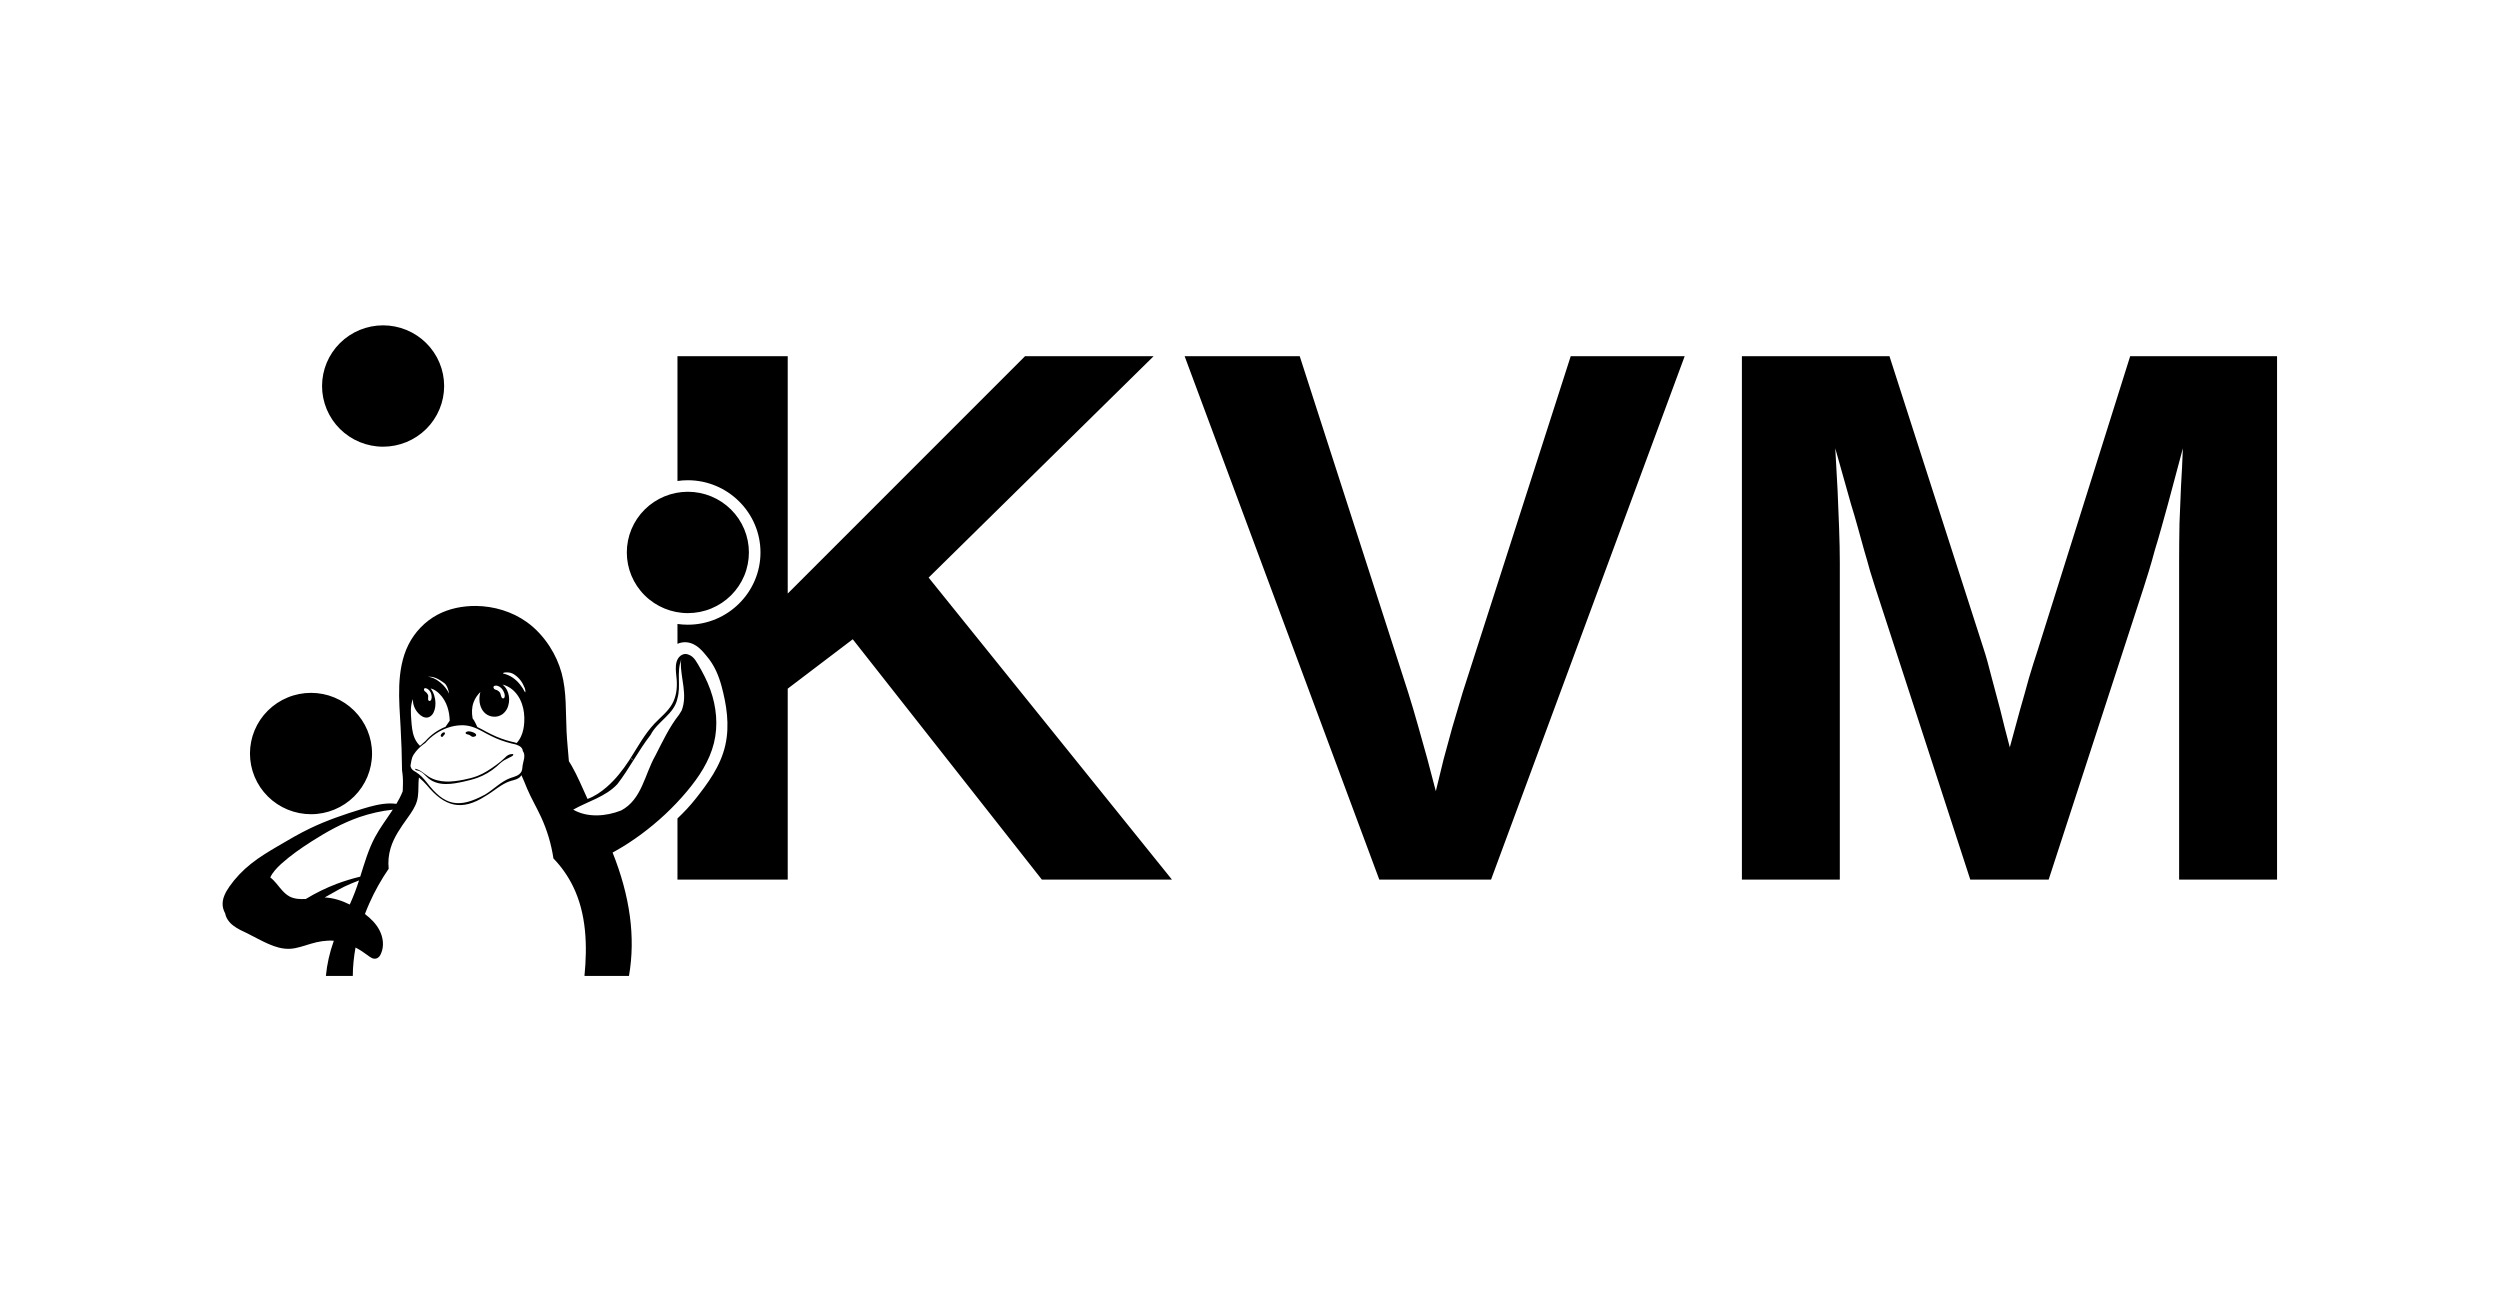 <svg width="146" height="76" viewBox="0 0 146 76" fill="none" xmlns="http://www.w3.org/2000/svg">
<g clip-path="url(#clip0_3870_12953)">
<path d="M22.372 19C21.427 19 20.52 19.373 19.852 20.038C19.183 20.703 18.808 21.604 18.808 22.543C18.808 23.483 19.183 24.384 19.852 25.049C20.52 25.713 21.427 26.087 22.372 26.087C22.841 26.087 23.304 25.995 23.737 25.817C24.169 25.639 24.562 25.378 24.894 25.049C25.225 24.72 25.487 24.329 25.666 23.899C25.846 23.47 25.938 23.009 25.938 22.543C25.938 22.078 25.846 21.617 25.666 21.187C25.487 20.757 25.225 20.367 24.893 20.038C24.562 19.709 24.169 19.448 23.737 19.27C23.304 19.092 22.841 19 22.372 19ZM39.564 20.803V28.09C39.761 28.061 39.962 28.046 40.167 28.046C42.504 28.046 44.412 29.942 44.412 32.264C44.412 34.586 42.504 36.483 40.167 36.483C39.962 36.483 39.761 36.467 39.564 36.44V37.601C39.64 37.566 39.722 37.538 39.813 37.522C39.926 37.501 40.032 37.5 40.132 37.513C40.433 37.55 40.677 37.71 40.834 37.846C41.043 38.028 41.18 38.213 41.272 38.32C41.729 38.853 41.982 39.486 42.142 40.083C42.423 41.136 42.626 42.331 42.359 43.516C42.08 44.758 41.325 45.755 40.647 46.62C40.313 47.046 39.947 47.434 39.564 47.797V51.367H46.003V40.217L49.801 37.333L60.844 51.367H68.44L54.232 33.732L67.371 20.803H59.862L46.003 34.664V20.803H39.564ZM69.182 20.803L80.55 51.367H87.078L98.385 20.803H91.73L85.421 40.435C85.217 41.114 85.013 41.801 84.81 42.495C84.62 43.175 84.457 43.789 84.307 44.339C84.151 44.99 83.995 45.611 83.852 46.205C83.689 45.597 83.526 44.961 83.35 44.295C83.187 43.732 83.017 43.109 82.827 42.43C82.637 41.75 82.44 41.085 82.236 40.435L75.904 20.803H69.182ZM101.727 20.803V51.367H107.445V32.842C107.445 32.278 107.431 31.613 107.404 30.847C107.37 30.08 107.343 29.35 107.316 28.655C107.268 27.846 107.227 27.021 107.18 26.183C107.506 27.325 107.805 28.41 108.097 29.437C108.233 29.87 108.362 30.318 108.491 30.781C108.62 31.244 108.749 31.692 108.864 32.127C108.993 32.56 109.109 32.965 109.21 33.341C109.326 33.717 109.428 34.042 109.516 34.317L115.064 51.367H119.642L125.19 34.317C125.278 34.042 125.38 33.717 125.496 33.341C125.611 32.965 125.727 32.56 125.842 32.127C125.978 31.692 126.107 31.244 126.236 30.781C126.365 30.318 126.494 29.87 126.609 29.437C126.881 28.41 127.173 27.325 127.479 26.183C127.452 26.906 127.418 27.65 127.37 28.417C127.343 29.068 127.316 29.784 127.282 30.565C127.268 31.346 127.261 32.104 127.261 32.842V51.367H132.98V20.803H124.402L118.99 38.005C118.915 38.222 118.84 38.468 118.752 38.742C118.664 39.017 118.575 39.307 118.487 39.61C118.399 39.913 118.311 40.225 118.229 40.543C118.141 40.861 118.053 41.172 117.964 41.475C117.774 42.17 117.577 42.893 117.373 43.645C117.17 42.879 116.98 42.141 116.81 41.432C116.647 40.825 116.477 40.196 116.307 39.545C116.144 38.894 115.995 38.345 115.845 37.896L110.345 20.803H101.727ZM40.171 28.719C39.225 28.72 38.319 29.093 37.65 29.757C36.981 30.422 36.606 31.323 36.606 32.263C36.606 33.203 36.981 34.104 37.65 34.768C38.319 35.433 39.225 35.806 40.171 35.806C40.639 35.806 41.103 35.715 41.535 35.537C41.968 35.359 42.361 35.098 42.692 34.769C43.023 34.44 43.286 34.049 43.465 33.619C43.644 33.189 43.736 32.728 43.736 32.263C43.736 31.797 43.644 31.337 43.465 30.907C43.286 30.477 43.023 30.086 42.692 29.757C42.361 29.428 41.968 29.167 41.535 28.989C41.103 28.811 40.639 28.719 40.171 28.719ZM27.797 35.388C27.018 35.381 26.23 35.536 25.545 35.901C24.816 36.292 24.217 36.92 23.85 37.656C23.484 38.392 23.348 39.222 23.316 40.045C23.285 40.848 23.349 41.658 23.395 42.468C23.442 43.305 23.471 44.142 23.479 44.986C23.521 45.249 23.539 45.519 23.532 45.796C23.532 45.931 23.521 46.07 23.519 46.209C23.519 46.216 23.512 46.223 23.511 46.23C23.41 46.479 23.287 46.715 23.15 46.945C23.023 46.928 22.895 46.92 22.768 46.922C22.232 46.928 21.694 47.076 21.176 47.233C20.133 47.551 19.096 47.902 18.114 48.374C17.467 48.684 16.847 49.049 16.229 49.413C15.688 49.731 15.147 50.055 14.657 50.446C14.18 50.824 13.753 51.27 13.402 51.769C13.287 51.938 13.18 52.107 13.104 52.296C13.028 52.478 12.986 52.68 13.004 52.883C13.019 53.047 13.074 53.202 13.152 53.346C13.175 53.476 13.226 53.599 13.299 53.709C13.385 53.844 13.497 53.959 13.622 54.053C13.872 54.249 14.167 54.377 14.452 54.512C14.862 54.715 15.258 54.944 15.677 55.126C16.073 55.302 16.5 55.43 16.931 55.41C17.354 55.39 17.755 55.228 18.161 55.113C18.594 54.983 19.048 54.906 19.496 54.939C19.496 54.95 19.489 54.96 19.485 54.971C19.252 55.623 19.097 56.305 19.032 56.994H20.603C20.603 56.711 20.62 56.428 20.648 56.147C20.675 55.875 20.714 55.604 20.763 55.335C21.014 55.468 21.253 55.622 21.479 55.794C21.551 55.849 21.623 55.903 21.705 55.943C21.786 55.983 21.881 56.004 21.969 55.977C22.037 55.963 22.097 55.916 22.144 55.869C22.19 55.815 22.224 55.754 22.252 55.687C22.347 55.471 22.38 55.234 22.36 54.998C22.34 54.762 22.268 54.532 22.159 54.323C21.962 53.944 21.655 53.639 21.312 53.379C21.391 53.17 21.476 52.962 21.567 52.759C21.881 52.05 22.26 51.375 22.699 50.734C22.657 50.329 22.692 49.917 22.813 49.526C23.006 48.884 23.402 48.324 23.794 47.777C24.02 47.46 24.251 47.136 24.354 46.765C24.451 46.414 24.428 46.043 24.442 45.685C24.449 45.591 24.453 45.497 24.464 45.404C24.63 45.542 24.785 45.693 24.927 45.854C25.953 47.105 26.949 47.394 28.344 46.495C28.842 46.212 29.265 45.786 29.812 45.611C29.932 45.577 30.056 45.55 30.172 45.503C30.23 45.476 30.286 45.442 30.334 45.408C30.38 45.37 30.419 45.327 30.447 45.272C30.461 45.3 30.476 45.326 30.489 45.354C30.598 45.584 30.683 45.82 30.781 46.05C31.021 46.617 31.335 47.143 31.593 47.703C31.95 48.473 32.196 49.296 32.32 50.133C32.787 50.612 33.177 51.172 33.47 51.773C34.249 53.369 34.307 55.215 34.133 56.994H36.732C36.933 55.849 36.939 54.671 36.786 53.52C36.616 52.241 36.256 50.992 35.776 49.79C35.842 49.754 35.908 49.717 35.973 49.679C36.48 49.396 36.968 49.072 37.437 48.728C38.422 47.999 39.323 47.162 40.109 46.224C40.813 45.387 41.435 44.449 41.695 43.389C41.947 42.363 41.841 41.27 41.483 40.277C41.294 39.751 41.037 39.258 40.753 38.779C40.662 38.624 40.566 38.468 40.429 38.354C40.362 38.3 40.283 38.252 40.198 38.225C40.15 38.206 40.101 38.196 40.051 38.194H40C39.977 38.194 39.955 38.2 39.933 38.204C39.791 38.238 39.67 38.339 39.596 38.46C39.52 38.582 39.486 38.73 39.473 38.872C39.448 39.156 39.501 39.439 39.52 39.716C39.555 40.202 39.488 40.708 39.246 41.126C38.995 41.565 38.58 41.882 38.233 42.247C37.629 42.881 37.223 43.664 36.746 44.4C36.371 44.974 35.945 45.52 35.428 45.966C35.096 46.255 34.725 46.507 34.313 46.658C34.303 46.639 34.294 46.619 34.285 46.6C33.996 45.973 33.733 45.331 33.391 44.731C33.337 44.637 33.281 44.545 33.223 44.454C33.179 43.881 33.117 43.309 33.088 42.737C33.029 41.583 33.1 40.415 32.797 39.301C32.649 38.761 32.414 38.242 32.11 37.769C31.755 37.216 31.304 36.716 30.768 36.331C29.912 35.717 28.853 35.4 27.797 35.387L27.797 35.388ZM39.79 38.518C39.79 38.539 39.752 38.667 39.758 38.678C39.749 39.617 40.166 40.586 39.808 41.497C39.758 41.586 39.707 41.669 39.653 41.745C39.079 42.472 38.69 43.317 38.268 44.138C37.646 45.225 37.488 46.689 36.276 47.331C35.405 47.675 34.309 47.769 33.475 47.283C34.335 46.797 35.367 46.534 36.055 45.792C36.759 44.88 37.282 43.834 37.991 42.923C38.398 42.12 39.372 41.715 39.56 40.797C39.777 40.055 39.502 39.272 39.777 38.543C39.784 38.526 39.788 38.522 39.79 38.518ZM29.541 39.27H29.661C29.778 39.277 29.892 39.304 30.013 39.378C30.349 39.601 30.513 39.858 30.639 40.168C30.673 40.249 30.706 40.391 30.666 40.438C30.493 40.094 30.246 39.776 29.922 39.56C29.754 39.453 29.567 39.371 29.371 39.331C29.402 39.264 29.481 39.277 29.541 39.27ZM24.979 39.52H25.076C25.215 39.52 25.354 39.554 25.479 39.608C25.621 39.669 25.769 39.763 25.896 39.858C25.948 39.891 26.004 39.932 26.038 39.986C26.144 40.141 26.196 40.323 26.224 40.505C26.11 40.269 25.942 40.04 25.716 39.858C25.593 39.756 25.457 39.669 25.314 39.608C25.21 39.56 25.095 39.533 24.979 39.52ZM29.349 39.979C29.5 40.015 29.645 40.08 29.776 40.164C30.111 40.38 30.349 40.724 30.48 41.102C30.601 41.446 30.637 41.818 30.616 42.182C30.599 42.465 30.548 42.756 30.426 43.012C30.362 43.151 30.277 43.28 30.174 43.392C30.075 43.355 29.971 43.334 29.869 43.313C29.462 43.212 29.067 43.07 28.692 42.881C28.506 42.794 28.323 42.692 28.14 42.591C28.053 42.544 27.966 42.499 27.876 42.458C27.837 42.381 27.803 42.301 27.765 42.225C27.719 42.127 27.666 42.035 27.6 41.953C27.544 41.639 27.547 41.319 27.655 41.021C27.738 40.79 27.879 40.585 28.053 40.413C28.021 40.523 28.005 40.639 28 40.755C27.994 40.924 28.012 41.093 28.069 41.255C28.126 41.417 28.221 41.565 28.353 41.673C28.488 41.781 28.659 41.849 28.834 41.855C29.009 41.869 29.185 41.815 29.329 41.72C29.443 41.639 29.536 41.531 29.602 41.41C29.668 41.282 29.706 41.147 29.724 41.012C29.756 40.769 29.718 40.519 29.608 40.296C29.545 40.175 29.456 40.067 29.349 39.979ZM28.951 40.04H28.999C29.13 40.06 29.261 40.148 29.341 40.263C29.43 40.397 29.522 40.593 29.456 40.742C29.439 40.775 29.387 40.796 29.352 40.782C29.242 40.735 29.263 40.532 29.185 40.431C29.144 40.377 29.086 40.343 29.032 40.31C28.976 40.276 28.898 40.283 28.856 40.229C28.832 40.195 28.806 40.141 28.825 40.1C28.846 40.053 28.9 40.04 28.951 40.04ZM24.838 40.188C24.876 40.188 24.916 40.209 24.947 40.222C25.054 40.276 25.142 40.391 25.178 40.505C25.217 40.64 25.238 40.829 25.14 40.917C25.115 40.944 25.063 40.944 25.037 40.917C24.956 40.843 25.037 40.688 24.995 40.586C24.975 40.532 24.935 40.485 24.899 40.445C24.86 40.397 24.79 40.377 24.77 40.316C24.757 40.283 24.753 40.236 24.78 40.209C24.796 40.195 24.817 40.188 24.838 40.188ZM25.148 40.205C25.211 40.221 25.272 40.244 25.331 40.272C25.461 40.339 25.576 40.427 25.678 40.535C25.887 40.744 26.038 41.014 26.132 41.298C26.216 41.552 26.253 41.817 26.264 42.087C26.178 42.203 26.101 42.324 26.02 42.443C25.568 42.625 25.16 42.914 24.844 43.279C24.736 43.369 24.631 43.462 24.529 43.556C24.512 43.541 24.497 43.526 24.482 43.512C24.359 43.383 24.267 43.235 24.201 43.073C24.07 42.749 24.044 42.391 24.019 42.047C23.991 41.662 23.963 41.264 24.086 40.9C24.093 40.877 24.102 40.854 24.11 40.832C24.11 40.974 24.131 41.114 24.18 41.248C24.235 41.403 24.326 41.545 24.436 41.66C24.509 41.741 24.593 41.808 24.689 41.855C24.785 41.903 24.897 41.923 25.001 41.896C25.096 41.869 25.179 41.808 25.241 41.734C25.303 41.66 25.345 41.565 25.374 41.471C25.46 41.194 25.446 40.897 25.36 40.62C25.314 40.471 25.246 40.326 25.148 40.205ZM18.163 40.463C17.695 40.463 17.231 40.554 16.799 40.733C16.366 40.911 15.973 41.172 15.642 41.501C15.311 41.83 15.048 42.22 14.869 42.65C14.69 43.08 14.598 43.541 14.598 44.006C14.598 44.472 14.69 44.933 14.869 45.362C15.048 45.792 15.311 46.183 15.642 46.512C15.973 46.841 16.366 47.102 16.799 47.28C17.231 47.458 17.695 47.55 18.163 47.55C19.108 47.55 20.015 47.176 20.683 46.512C21.352 45.847 21.727 44.946 21.727 44.006C21.727 43.067 21.352 42.166 20.683 41.501C20.015 40.837 19.108 40.463 18.163 40.463ZM26.937 42.355C27.146 42.349 27.354 42.378 27.554 42.44C27.759 42.501 27.951 42.595 28.14 42.696C28.323 42.798 28.505 42.899 28.691 42.987C29.066 43.176 29.462 43.317 29.869 43.419C30.001 43.446 30.135 43.472 30.26 43.533C30.351 43.574 30.438 43.628 30.488 43.715C30.514 43.755 30.529 43.802 30.529 43.855C30.546 43.878 30.563 43.903 30.575 43.93C30.631 44.045 30.627 44.187 30.605 44.315C30.582 44.443 30.54 44.571 30.521 44.7C30.504 44.821 30.506 44.949 30.453 45.057C30.398 45.172 30.289 45.253 30.173 45.307C30.057 45.361 29.932 45.395 29.811 45.435C29.261 45.638 28.842 46.09 28.343 46.394C26.767 47.254 25.955 47.037 24.926 45.699C24.742 45.462 24.535 45.24 24.282 45.084C24.234 45.051 24.185 45.024 24.14 44.997C24.094 44.963 24.052 44.922 24.023 44.875C24.008 44.852 23.998 44.825 23.991 44.796C23.991 44.789 23.984 44.787 23.984 44.782C23.975 44.762 23.976 44.742 23.976 44.715C23.976 44.674 23.985 44.633 23.994 44.593C24.017 44.478 24.028 44.37 24.065 44.262C24.11 44.127 24.194 44.006 24.285 43.891C24.444 43.695 24.634 43.526 24.843 43.385C25.187 42.987 25.642 42.676 26.144 42.501C26.398 42.413 26.668 42.36 26.937 42.355H26.937ZM27.365 42.709C27.318 42.715 27.274 42.722 27.235 42.742C27.211 42.756 27.185 42.789 27.193 42.816C27.218 42.898 27.347 42.884 27.422 42.925C27.488 42.958 27.542 43.032 27.616 43.032C27.686 43.032 27.797 43.005 27.806 42.938C27.818 42.843 27.683 42.789 27.596 42.756C27.526 42.729 27.442 42.709 27.365 42.709ZM25.913 42.769C25.819 42.783 25.703 42.918 25.748 42.999C25.763 43.019 25.805 43.053 25.835 43.032C25.879 43.012 25.917 42.925 25.964 42.891C25.997 42.864 25.989 42.783 25.952 42.769H25.913ZM29.903 44.032V44.039C29.854 44.039 29.803 44.046 29.756 44.062C29.693 44.083 29.636 44.116 29.585 44.157C29.535 44.197 29.488 44.245 29.441 44.292C29.301 44.427 29.148 44.548 28.992 44.663C28.649 44.913 28.291 45.156 27.893 45.311C27.633 45.412 27.359 45.48 27.085 45.534C26.741 45.601 26.39 45.655 26.039 45.642C25.688 45.628 25.333 45.547 25.037 45.358C24.902 45.271 24.782 45.169 24.651 45.082C24.524 44.99 24.384 44.918 24.233 44.895C24.239 44.916 24.247 44.936 24.262 44.949C24.281 44.97 24.307 44.983 24.333 44.99C24.36 44.997 24.387 44.997 24.413 45.003C24.541 45.037 24.651 45.111 24.749 45.199C24.846 45.287 24.934 45.388 25.036 45.469C25.312 45.692 25.676 45.786 26.032 45.786C26.387 45.793 26.738 45.719 27.085 45.645C27.357 45.584 27.629 45.516 27.891 45.422C28.293 45.273 28.667 45.051 28.991 44.774C29.138 44.646 29.275 44.504 29.439 44.403C29.585 44.315 29.749 44.254 29.897 44.166C29.911 44.16 29.923 44.153 29.934 44.139C29.947 44.133 29.957 44.119 29.964 44.106C29.974 44.084 29.974 44.063 29.972 44.041C29.949 44.041 29.926 44.035 29.903 44.035V44.032ZM36.884 44.27C36.901 44.27 36.987 44.482 36.899 44.361C36.88 44.293 36.878 44.27 36.884 44.27ZM22.936 47.282V47.289C22.59 47.819 22.2 48.328 21.902 48.885C21.513 49.611 21.287 50.408 21.037 51.197C20.571 51.307 20.113 51.449 19.665 51.616C19.037 51.855 18.433 52.151 17.859 52.5H17.83C17.514 52.52 17.184 52.5 16.905 52.352C16.595 52.183 16.384 51.886 16.159 51.616C16.047 51.481 15.928 51.353 15.789 51.245C15.788 51.245 15.787 51.245 15.785 51.238C15.926 50.935 16.168 50.686 16.416 50.456C16.963 49.963 17.572 49.538 18.196 49.139C19.074 48.579 19.993 48.066 20.979 47.722C21.613 47.504 22.269 47.357 22.936 47.283L22.936 47.282ZM20.967 51.417C20.893 51.646 20.815 51.873 20.73 52.097C20.637 52.343 20.533 52.585 20.426 52.825C19.966 52.594 19.471 52.436 18.962 52.411C19.347 52.202 19.721 51.972 20.114 51.777C20.391 51.644 20.678 51.528 20.967 51.417Z" fill="black"/>
</g>
<defs>
<clipPath id="clip0_3870_12953">
<rect width="120" height="38" fill="white" transform="translate(13 19)"/>
</clipPath>
</defs>
</svg>

